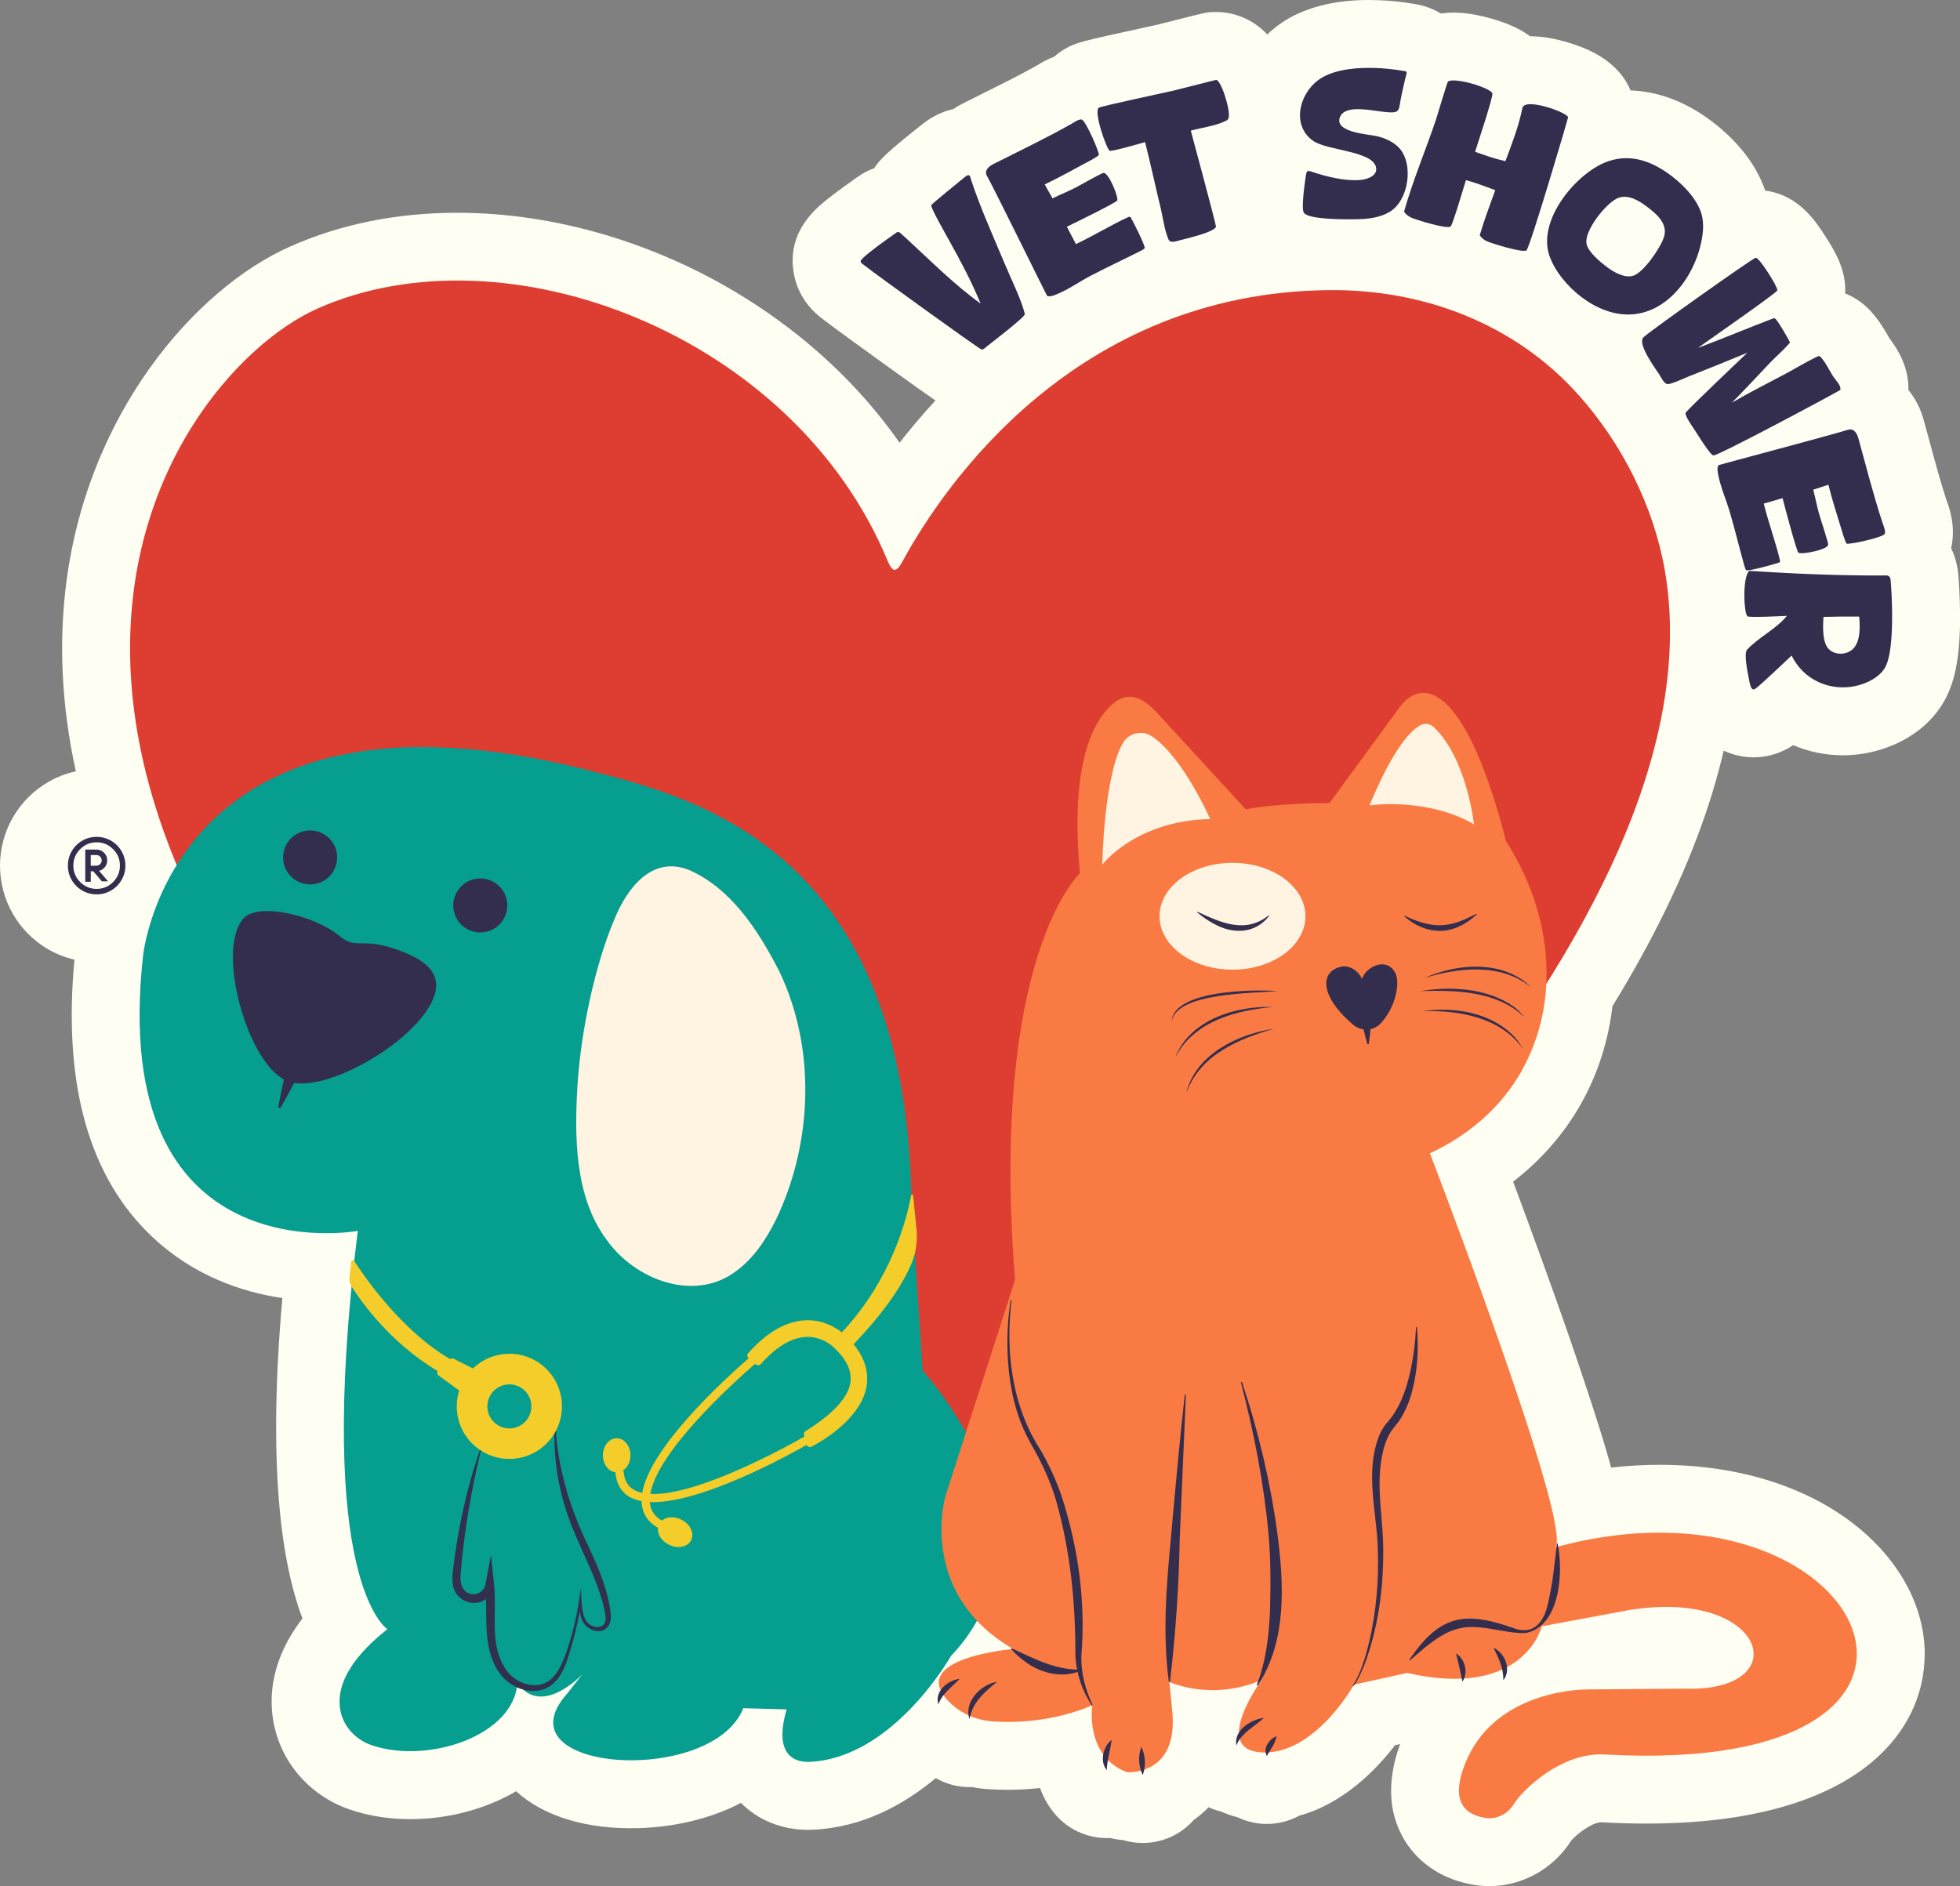 <svg xmlns="http://www.w3.org/2000/svg" id="Camada_1" data-name="Camada 1" viewBox="0 0 573.01 551.49"><rect x="0" y="0" width="573.01" height="551.49" fill="#808080" stroke="none"/><defs><style>      .cls-1, .cls-2 {        fill: #332e4e;      }      .cls-3 {        fill: #32304f;      }      .cls-4 {        fill: #f97b43;      }      .cls-2 {        stroke: #332e4e;        stroke-miterlimit: 10;        stroke-width: 4.04px;      }      .cls-5 {        fill: #f4cd2a;      }      .cls-6 {        fill: #fff3e1;      }      .cls-7 {        fill: #fffef3;      }      .cls-8 {        fill: #dd3e31;      }      .cls-9 {        fill: #069e8f;      }    </style></defs><path class="cls-7" d="M573.01,178.91c-.03-3.8-.23-7.97-.52-11.17-.04-.4-.08-.8-.15-1.2-.34-2.22-.99-4.32-1.92-6.25,1.44-6.34-.52-11.8-1.34-13.98-1.76-5.37-3.26-10.91-4.84-16.77-.61-2.25-1.22-4.5-1.84-6.75-.92-3.32-2.47-6.28-4.47-8.77.1-5.12-1.75-10.18-5.56-15.1-.1-.17-.19-.34-.29-.52-.49-.86-1.1-1.94-1.85-3.09-1.04-1.61-2.17-3.08-3.38-4.38-2.08-2.26-4.61-4.01-7.4-5.13.31-6.6-2.68-11.88-5.82-16.74-2.87-4.45-7.68-11.89-17.43-13.32-.04,0-.08,0-.13-.01-3.32-9.8-11.01-16.78-15.67-20.29-7.58-5.7-15.55-8.72-23.71-9-3.97-9.5-14.09-12.7-17.74-13.85-4.16-1.31-8.03-1.98-11.5-1.98h-.06c-3.89-2.83-8.04-4.14-10.07-4.78-3.12-.98-7.8-2.15-12.39-2.15-1.3,0-2.51.11-3.66.28-2.38-1.43-5.09-2.43-8.03-2.85-3.35-.57-6.64-.92-10.05-1.05-.97-.04-1.97-.06-2.99-.06-9.2,0-17.05,1.78-23.29,5.29-2.34,1.31-4.49,2.93-6.42,4.78-2.19-2.33-5.07-4.42-8.9-5.63-.66-.21-1.34-.39-2.02-.53-1.31-.27-2.64-.4-3.98-.4-2.61,0-2.78.04-11.55,2.28-2.36.6-4.66,1.19-5.38,1.36h.02c-.6.13-1.96.43-3.7.81-19.42,4.24-20.29,4.47-23.39,6.2-.12.07-.25.14-.37.21-.7.41-1.8,1.13-3.01,2.19-2.29.87-4.04,1.93-5.1,2.59-4.92,2.78-10.06,5.33-15.5,8.04-2.09,1.04-4.17,2.07-6.25,3.13-.94.48-1.84,1.01-2.7,1.58-3.17.71-6.18,2.16-8.97,4.38-10.51,8.3-12.74,10.65-14.12,12.91-1.68.6-3.28,1.43-4.75,2.47l-.34.24c-2.45,1.72-5.59,3.97-8.23,6.05-3.54,2.8-11.84,9.35-10.34,20.97.47,3.66,2.24,9.54,8.37,14.18,3.29,2.57,14.88,10.94,18.49,13.53,7.5,5.4,11.9,8.55,14.71,10.47-3.87,4.18-7.37,8.34-10.48,12.35-11.66-16.64-27.02-31.07-45.42-42.51-25.64-15.95-55.42-24.73-83.86-24.73-17.71,0-34.17,3.32-48.92,9.88-27.59,12.26-59.91,48.98-65.7,100.64-1.71,15.25-1.28,32.94,3.07,52.8-2.84.62-5.58,1.67-8.1,3.14-4.25,2.47-7.79,6.01-10.26,10.26-2.49,4.29-3.81,9.2-3.81,14.18s1.32,9.89,3.81,14.19c2.47,4.25,6.01,7.79,10.26,10.26,2.4,1.39,5,2.41,7.7,3.04-3.44,36.53,4.3,63.88,23.04,81.33,12.01,11.19,25.96,15.87,37.74,17.63-4.32,48.81-.37,77.19,5.88,93.67-9.12,11.84-9.89,22.68-8.44,30.48,2.18,11.7,10.69,21.42,22.22,25.37,15.26,5.24,34.44,3.06,48.68-5.33,7.95,7.3,20.57,11.22,35.79,10.79,9.77-.27,20.67-2.49,29.94-7.39,5,5.07,11.94,7.89,19.59,7.89.48,0,.96-.01,1.45-.03,14.5-.66,26.6-7.31,35.92-15.1,2.94,1.69,6.32,2.64,9.85,2.64.22,0,.44-.02.66-.02,1.59.3,3.21.52,4.85.62,1.88.13,3.8.19,5.71.19,3.15,0,6.29-.18,9.41-.53.94,2.62,2.31,5.09,4.09,7.29,3.84,4.73,9.54,7.35,15.42,7.35.31,0,.63-.02.94-.04,1.16.3,2.35.51,3.54.6.08,0,.17.01.27.02,1.84.56,3.78.86,5.77.86.33,0,.66,0,1-.03,5.45-.27,10.43-2.76,13.91-6.71,1.48-1.04,2.93-2.27,4.33-3.7,1.15.52,2.37.93,3.62,1.23,1.47.67,3.08,1.25,4.87,1.69,2.62,1.25,5.52,1.94,8.53,1.95h.02c3.36,0,6.59-.86,9.44-2.4,12.93-3.57,22.49-13.4,28.03-20.62l1.48-.33c-3.73,10.27-3.49,19.37.73,27.1,2.37,4.33,8.2,11.91,20.71,14.03,1.4.24,2.81.38,4.22.4h.51c9.55,0,18.62-5.07,23.83-13.26,1.79-2.16,6.34-5.41,8.79-5.41h0c4.53.25,8.98.38,13.21.38h.02c59.98,0,81.35-25.66,81.35-49.66,0-27.15-28.98-55.24-77.48-55.24-4.67,0-9.4.27-14.18.81-.14-.49-.28-.99-.42-1.5-.06-.2-.11-.4-.17-.61-.24-.85-.49-1.71-.75-2.58-.01-.05-.03-.09-.04-.14-.24-.82-.49-1.66-.75-2.51-.08-.26-.16-.53-.24-.8-.19-.63-.39-1.27-.59-1.92-.1-.34-.21-.68-.32-1.02-.18-.59-.37-1.19-.56-1.79-.11-.36-.22-.71-.34-1.07-.19-.61-.39-1.23-.59-1.85-.11-.35-.22-.7-.34-1.05-.21-.67-.43-1.34-.65-2.01-.1-.31-.2-.61-.3-.92-.27-.83-.55-1.67-.82-2.51-.05-.16-.1-.32-.16-.47-.33-1.01-.67-2.02-1.01-3.04-.09-.26-.17-.52-.26-.77-.25-.76-.51-1.51-.76-2.27-.13-.38-.26-.76-.38-1.14-.22-.65-.44-1.3-.66-1.95-.14-.41-.28-.81-.42-1.22-.22-.63-.43-1.27-.65-1.91-.14-.41-.28-.82-.42-1.23-.22-.65-.45-1.3-.67-1.95-.13-.38-.27-.77-.4-1.15-.25-.71-.49-1.41-.74-2.12-.12-.34-.23-.67-.35-1.01-.35-1.01-.7-2.01-1.06-3.01-.08-.21-.15-.43-.23-.64-.29-.83-.58-1.65-.87-2.47-.14-.4-.29-.8-.43-1.21-.22-.61-.44-1.23-.65-1.84-.16-.45-.32-.89-.48-1.33-.21-.58-.41-1.15-.62-1.72-.15-.42-.3-.85-.46-1.27-.22-.61-.43-1.21-.65-1.81-.14-.39-.28-.79-.42-1.18-.21-.59-.42-1.17-.63-1.74-.15-.42-.3-.83-.45-1.25-.22-.6-.44-1.2-.65-1.8-.12-.34-.25-.69-.38-1.03-.34-.92-.67-1.83-1-2.73-.11-.31-.22-.6-.33-.91-.23-.62-.45-1.23-.67-1.84-.14-.37-.27-.74-.41-1.11-.19-.52-.38-1.04-.57-1.55-.14-.37-.27-.73-.41-1.1-.19-.5-.37-1-.55-1.5-.14-.37-.27-.73-.4-1.09-.18-.48-.35-.95-.52-1.41-.12-.33-.25-.66-.37-.99-.21-.57-.42-1.13-.62-1.68-.08-.21-.16-.43-.24-.63-.29-.77-.57-1.52-.84-2.25,8.21-6.33,14.96-14.07,19.93-22.91,0,0,0,0,0,0,4.87-8.68,7.93-18.34,9.12-28.41,3.61-5.87,6.96-11.7,10.08-17.51,10.52-19.61,17.75-37.85,22.09-55.75.12-.49.22-.97.34-1.46,2.92,1.36,5.98,1.96,8.74,1.96h0c3.39,0,6.78-.86,9.75-2.46.63-.34,1.22-.69,1.84-1.1,4.49,1.92,9.41,2.96,14.54,2.96,5.19,0,10.26-1.06,15.06-3.16.08-.03.15-.07.23-.1,6.02-2.72,10.64-6.64,13.75-11.64,3.76-5.99,5.32-14.09,5.2-27.01Z"></path><g><g><path class="cls-1" d="M251.6,76.37c-.04-.34,1.26-1.51,2.95-2.85,2.84-2.24,6.82-5.02,7.73-5.66l.62.03c.8.63,1.5,1.34,2.26,2.01,7.02,6.44,13.78,13.3,21.52,18.86-2.65-6.46-5.92-12.58-9.32-18.68-.65-1.2-5.45-9.53-5.09-10.12.21-.39,8.58-7.22,9.72-8.13.28-.22.96-.76,1.32-.59.39.21.5,1.1.62,1.44,2.77,8.31,6.46,16.47,9.84,24.52,1.65,3.98,4.98,10.73,5.84,14.65.16.77-9.66,8.3-11.13,9.46-.46.36-.95,1.05-1.67.8-.95-.36-31.38-22.31-34.46-24.79-.34-.25-.73-.54-.76-.96Z"></path><path class="cls-1" d="M288.52,51.41c-.84-1.54.56-2.77,1.81-3.4,7.66-3.88,15.42-7.55,22.89-11.79.65-.39,2.26-1.47,3.02-1.27,1.2.31,5.32,9.87,4.99,10.37-.34.5-3.07,1.95-3.8,2.32-3.96,2.14-7.94,4.35-12,6.28.71,1.41,1.55,2.68,2.27,4.09,2.08-1.05,4.27-1.9,6.36-2.96,1.46-.74,7.6-4.24,8.46-4.48,1.56-.4,4.61,7.29,4.09,8.07-.44.68-12.97,6.83-14.71,7.65l2.64,5.08c5.18-2.43,10.15-5.53,15.36-7.91.21-.11.42-.08.6.02.53.78,4.43,8.49,4.15,9.09-.18.29-.96.68-1.28.84-4.84,2.45-9.72,4.72-14.53,7.23-3.31,1.74-6.43,3.98-9.89,5.4-.7.29-2.11.87-2.84.46-.1-.08-15.49-31.36-17.57-35.08Z"></path><path class="cls-1" d="M321.27,31.48c.84-.47,19.03-4.35,21.82-4.99,1.25-.28,12.39-3.17,12.52-3.14.93.29,2.03,3.26,2.35,4.2.44,1.39,2.2,6.79.78,7.59-1.05.59-2.49,1.09-3.95,1.49-2.25.61-4.8,1.05-6.66,1.56.52,1.92,7.49,27.73,7.36,28.13-.54,1.6-8.91,3.5-10.72,3.98-.9.24-2.66.9-3.16-.29-1.11-2.54-1.6-6.16-2.22-8.9-1.57-6.47-2.98-13.05-4.62-19.56-1.35.37-9.54,2.76-10.32,2.55-.85-.25-4.89-11.62-3.17-12.63Z"></path><path class="cls-1" d="M386.61,22.61c4.48-2.51,10.69-2.92,15.82-2.72,2.62.1,5.19.38,7.74.83.41.07,1.05.04,1.09.57l-.56,2.26c-.56,2.37-1.12,4.81-1.5,7.19-.25,1.98-1.02,2.18-2.94,2.11-2.28-.09-5.64-.8-8.55-.92-2.74-.11-5.09.33-5.93,2.22-1.93,4.48,8.04,5.1,10.42,5.6,2.43.5,5.02,1.6,6.76,3.42,4.44,4.67,2.91,15.36-2.59,18.71-3.05,1.87-6.69,2.19-10.19,2.23-2.63.02-13.62.17-15-1.92-.77-1.2.2-8.11.44-9.8.08-.46.18-1.57.37-1.97.26-.57.66-.5,1.18-.31,4.27,1.45,10.11,2.96,14.63,2.49,1.93-.16,5.07-1.21,4.47-3.74-1.1-4.77-14.3-4.82-18.34-7.66-6.88-4.82-3.74-14.98,2.71-18.59Z"></path><path class="cls-1" d="M419.89,34.73c.39-1.23,3.19-10.69,3.42-10.86.98-.79,4.82-.13,8.05.89,2.62.83,4.8,1.88,4.94,2.6.19,1.16-4.38,14.84-5.06,17.02,2.92,1.04,5.83,2.08,8.87,2.74,1.86-4.92,3.95-10.39,4.96-15.52.38-1.78,4.36-1.2,7.92-.07,2.78.88,5.33,2.11,5.44,2.76.04.26-11.09,37.89-12.15,38.9-.95.86-10.43-2.06-11.75-2.73-.8-.37-1.42-.94-1.93-1.65,1.28-4.43,2.98-8.86,4.53-13.2-2.79-1.06-5.69-2.16-8.56-2.94-.58,1.84-3.8,12.82-4.45,13.53-.91.94-10.34-1.97-11.72-2.65-.74-.36-1.42-.94-1.93-1.65,2.58-9.16,6.39-18.13,9.42-27.15Z"></path><path class="cls-1" d="M468.94,47.63c7.12-3.05,13.75-.69,19.53,3.66,4.34,3.26,8.36,7.82,9.2,12.25.6,3.08-.03,6.55-.86,9.5-3.54,12.09-14.15,22.6-27.48,17.69-2.42-.87-4.77-2.2-6.92-3.82-3.97-2.98-7.91-7.55-9.5-12.33-3.3-10.08,7.24-23.12,16.03-26.95ZM463.91,71.61c.65,2.24,3.92,4.99,5.78,6.4,2.43,1.83,5.44,3.36,7.83,2.6,3.03-1.01,7.61-7.79,8.74-10.74,1.73-4.25-1.81-7.21-4.89-9.52-2.19-1.65-5.16-3.44-8-2.58-3.48,1.03-10.68,10.02-9.47,13.85Z"></path><path class="cls-1" d="M513.32,75.36c.61.09,2.19,2.2,3.64,4.46,1.43,2.21,2.73,4.56,2.66,5.09-.5.95-20.41,14.78-23.26,16.83,7.34-2.73,14.6-5.81,21.91-8.59.28-.11.54-.14.82.09.67.61,3.77,5.84,4.22,6.86l-.25.37c-1.68,1.92-3.7,3.64-5.49,5.49-3.72,3.93-7.41,7.91-11.24,11.77,5.26-3.05,10.76-5.83,16.15-8.69,2.87-1.58,5.83-3.35,8.8-4.78.33-.14.68-.23.95.08.45.48.91,1.08,1.32,1.72.86,1.32,1.63,2.84,2.36,3.97.66,1.03,2.49,2.77,2.09,4-3.58,2.1-35.79,19.28-37.06,19.14-.96-.08-4.7-6.21-5.4-7.29-.51-.78-3.14-4.44-2.73-5.19.43-.84,15.99-15.61,18.01-17.54-5.66,2.33-11.26,4.63-16.98,6.86-1.81.75-3.98,1.8-5.9,2.28-1.33.3-2.13-1.68-2.7-2.57-1.2-1.86-6.75-9.27-4.74-11.12,2.12-1.99,31.87-23.08,32.8-23.26Z"></path><path class="cls-1" d="M540.31,125.67c1.67-.53,2.61,1.09,2.98,2.44,2.3,8.27,4.37,16.6,7.07,24.76.26.72,1,2.51.65,3.21-.54,1.12-10.72,3.28-11.14,2.86-.42-.43-1.31-3.39-1.53-4.18-1.32-4.3-2.71-8.64-3.8-13-1.52.42-2.93,1-4.45,1.42.62,2.25,1.03,4.56,1.65,6.81.44,1.57,2.67,8.29,2.73,9.18.08,1.61-8.05,3.09-8.72,2.42-.58-.57-4.15-14.06-4.61-15.93l-5.5,1.59c1.36,5.56,3.43,11.04,4.74,16.62.06.22,0,.42-.14.58-.87.36-9.19,2.68-9.73,2.28-.25-.23-.48-1.08-.58-1.42-1.45-5.23-2.72-10.45-4.24-15.67-1.06-3.58-2.64-7.08-3.36-10.76-.15-.75-.44-2.24.11-2.88.1-.09,33.79-9.03,37.84-10.34Z"></path><path class="cls-1" d="M550.67,168.25c.47,0,1.11-.07,1.52.22.35.23.47.64.53,1.05.19,2.16.4,5.72.44,9.57.06,6.36-.35,13.43-2.19,16.31-1.15,1.88-3.12,3.18-5.1,4.08-8.32,3.64-18.04.51-22.08-7.8-1.8,1.65-9.55,9.14-10.77,9.79-1.1.59-1.35-1.33-1.54-2.03-.24-1.22-1.1-5.13-1.12-7.58,0-.88.1-1.52.33-1.81,3.3-3.65,8.59-6.09,11.7-9.97-1.4.07-11.2.57-11.56.11-.53-.75-.85-3.2-.87-5.83-.03-3.21.41-6.6,1.45-7.43,13.09.82,26.11,1.4,39.25,1.34ZM533.09,180.38c-.15,2.57-.4,7.24,1.43,9.27,1.77,1.97,5.21,1.94,7.12.17,2.32-2.18,2.16-6.62,1.9-9.53-3.5-.03-6.95,0-10.45.09Z"></path></g><path class="cls-8" d="M486.71,166.76c-3.28-18.8-12.51-37.03-25.19-51.24-18.57-20.82-45.26-30.94-72.85-30.69-74.46.66-112.83,57.28-124.84,79.35-1.77,3.25-2.86,3.38-4.43-.41-27.42-65.97-111.57-98-166.53-73.57-46.22,20.54-135.61,148.8,107.57,330.37,23.5,17.55,44.96,30.85,60.39,38.03,7.99,3.74,14.49,5.8,18.56,5.96,3.68-1.61,7.09-4.82,10.25-7.21,8.88-6.71,17.51-13.73,26.03-20.89,12.29-10.33,24.3-21.01,36.02-31.99,13.93-13.05,27.45-26.55,40.44-40.55,13.81-14.9,27.03-30.37,39.29-46.58,12.01-15.89,23.15-32.51,32.57-50.08,8.66-16.15,15.96-33.2,20.29-51.05,3.91-16.14,5.3-33.04,2.43-49.48Z"></path><path class="cls-9" d="M172.31,225.32c32.23,8.15,92.49,23.95,94.14,125.52l3.3,49.96s14.55,15.64,20.35,36.78c4.54,16.55-.18,34.27-12.09,46.62h0s-16.77,29.83-41.27,30.96c-3.58.16-10.89-1.1-6.77-15.34l-12.66-.34c-9.2,22.96-71.74,18.63-51.61-4.13l4.54-5.78s-11.97,12.8-18.99,2.48h0c-.93,15.42-26.15,23.89-42.61,18.24-4.64-1.59-8.25-5.42-9.15-10.23-1.05-5.62,1.12-13.7,13.77-23.7,0,0-21.47-13.21-8.67-116.44,0,0-73.22,13.49-62.76-80.52,0,0,8.62-85.33,130.48-54.09"></path><path class="cls-1" d="M84.08,316.15c-11.55-4.33-21.23-38.68-12.8-47.69,4.38-4.68,20.74-.75,27.92,5.18,5.12,4.22,6.01.3,16.47,3.89,7.14,2.45,11.22,5.46,11.77,9.52,1.76,12.93-31.13,33.69-43.36,29.11Z"></path><circle class="cls-2" cx="90.66" cy="250.71" r="5.88"></circle><circle class="cls-2" cx="140.41" cy="264.75" r="5.88"></circle><g><line class="cls-1" x1="81.64" y1="323.9" x2="93.34" y2="292.03"></line><path class="cls-1" d="M81.34,323.78c.98-5.45,2.33-11.34,3.72-16.71.71-2.74.9-5.68,2.32-8.19,1.45-2.66,3.13-5.04,5.66-6.96,0,0,.61.22.61.22.38,1.65.43,3.17.38,4.66-.15,2.91-.66,5.73-2.06,8.28-1.26,2.15-2.82,5.33-3.91,7.6-1.9,3.7-4.01,7.74-6.1,11.32,0,0-.61-.22-.61-.22h0Z"></path></g><path class="cls-6" d="M201.4,254.36c-10.93-4.3-18.22,5.52-21.88,14.68-5.58,13.23-9.59,32.15-10.64,47.5-1,15.62-.94,33.38,8.47,45.98,8.19,11.61,25.4,18.28,37.56,9.37,5.41-3.89,8.9-9.2,11.95-15.27,10.73-22.33,11.78-50.11.94-72.66-6.45-12.58-14.33-24.25-26.3-29.56l-.1-.04Z"></path><path class="cls-4" d="M469.18,513.01c-12.95-.72-24.3,10.72-26.53,14.4-1.56,2.58-4.32,4.29-7.33,4.24-.41,0-.82-.05-1.23-.12-5.1-.86-10.79-4.1-5.37-16.76,9.08-21.19,35.37-20.78,35.37-20.78l28.31-.23c32.96,1.18,24.42-29.47-16.02-23l-25.64,4.78s-5.09,21.47-39.36,13.62l-15.55,3.44s-11.29,20.38-26.7,19.82c-15.42-.55-.27-21.19-.27-21.19-14.87,6.33-26.98.55-26.98.55l.83,8.54c1.92,18.99-13.21,17.89-13.21,17.89-12.39-4.67-10.19-19.54-10.19-19.54-11.47,4.79-22.41,5.12-29.04,4.67-4.98-.33-9.72-2.43-13.13-6.07-11.73-12.51,19.05-15.11,19.05-15.11-17.68-10.23-20.95-25.26-20.95-34.99,0-5.72,1.13-9.61,1.13-9.61l20.37-63.31c-7.43-94.69,18.99-118.91,18.99-118.91-2.75-29.55,2.84-42.58,8.34-48.33,3.57-3.73,7.52-5.01,13.1.23l27.01,29.38c10.74-1.92,24.5-1.79,24.5-1.79l20.23-27.67c7.55-10.65,20.23-4.67,31.38,38.81l2.36,33.78,1.81,25.84.51,7.31c-5.63,10.02-14.59,18.54-26.98,24.32,0,0,30.03,78.09,36.1,105.87l.66,9.33c91.22-24.87,134.96,67.29,14.45,60.6Z"></path><path class="cls-4" d="M454.73,452.41l-82.99-14.04,3.99-91.72,1.8-41.24,18.58-52.44,44.18-7.02c5.22,8.19,8.75,16.89,10.52,25.62,2.94,14.49,1.06,29.03-5.84,41.31-5.63,10.02-14.59,18.54-26.98,24.32,0,0,30.03,78.09,36.1,105.87,1.08,4.96,1.41,8.31.66,9.33Z"></path><path class="cls-6" d="M336.74,215.28c-1.37-.91-3.08-1.2-4.69-.82-1.6.38-2.98,1.41-3.79,2.83-5.6,9.8-6,35.53-6,35.53,0,0,9.74-12.87,31.54-13.33h0s-8-18.23-17.06-24.21Z"></path><path class="cls-6" d="M400.37,235.5s16.52-2.48,30.55,5.51c0,0-2.08-19.35-11.79-28.43-.96-.9-2.38-1.2-3.58-.65-2.83,1.3-7.96,6.28-15.19,23.57Z"></path><ellipse class="cls-6" cx="360.32" cy="267.91" rx="21.33" ry="15.62"></ellipse><path class="cls-1" d="M410.64,267.74c3.07,1.47,5.97,2.55,9.28,2.78,2.65.14,5.35-.43,7.78-1.49,1.36-.51,2.61-1.25,3.99-1.82,0,0,.11.12.11.12-.76.62-1.49,1.28-2.29,1.87-.43.27-1.46.94-1.87,1.2-.42.2-1.59.72-2.02.93,0,0-1.42.43-1.42.43-4.84,1.35-10.09-.55-13.68-3.89,0,0,.12-.12.12-.12h0Z"></path><path class="cls-1" d="M350.01,266.57c7.05,3.25,14,6.52,20.94,1.07,0,0,.13.1.13.1-4.01,5.38-10.78,5.48-16.26,2.33-1.76-.94-3.42-2.07-4.92-3.39l.11-.12h0Z"></path><path class="cls-1" d="M373.39,289.77c-7.01.74-29.02.41-30.79,8.63,0,0-.08,0-.08,0,1.22-9,23.95-9.07,30.87-8.63h0Z"></path><path class="cls-1" d="M372.15,294.45c-10.72.93-22.84,4.12-28.31,14.29,0,0-.07-.03-.07-.03,4.56-10.72,17.76-14.65,28.39-14.26h0Z"></path><path class="cls-1" d="M372.57,300.78c-10.24,2.84-21.65,7.69-25.57,18.41,0,0-.08-.02-.08-.02,2.94-11.13,15.27-16.86,25.64-18.39h0Z"></path><path class="cls-1" d="M416.42,285.97c9.11-4.03,21.13-5.21,29.46,1.15.53.44,1.04.88,1.55,1.34l-.05.06c-8.7-7.01-21.11-5.58-30.96-2.55h0Z"></path><path class="cls-1" d="M415.4,289.79c8.85-1.48,19.53-.81,27.05,4.5,1.1.78,2.04,1.76,2.92,2.74l-.06.06c-7.9-7.36-19.87-7.6-29.91-7.29h0Z"></path><path class="cls-1" d="M416.02,295.67c9.23-1.4,19.92.43,26.61,7.39.96.96,1.69,2.13,2.44,3.26,0,0-.07.05-.07.05-6.52-8.97-18.71-11.02-28.98-10.7h0Z"></path><path class="cls-1" d="M295.73,380.17c-1.84,15.05.12,31.07,8.55,43.94,2.56,4.47,4.74,9.2,6.33,14.14,4.68,14.7,6.79,30.32,5.54,45.72-.19,4.99,1.1,9.95,3.26,14.58,0,0-.21.12-.21.12-2.85-4.33-4.6-9.45-4.81-14.67.05-15.24-1.46-30.49-5.62-45.18-1.43-4.83-3.45-9.49-5.86-13.94-1.2-2.2-2.57-4.45-3.59-6.83-3.14-7.09-4.49-14.88-4.76-22.58-.16-5.13.09-10.27.93-15.33,0,0,.24.04.24.04h0Z"></path><path class="cls-1" d="M346.7,407.83l-1.8,42.02c-.26,14.04-1.2,27.96-2.86,41.92,0,0-.32.01-.32.01-1.89-13.99-.73-28.12.6-42.09,1.09-12.31,2.66-29.76,4.06-41.88,0,0,.32.02.32.02h0Z"></path><path class="cls-1" d="M363.07,404.05c4.8,14.37,8.32,29.15,10.35,44.18,1.96,14.85,2.86,31.6-5.73,44.65,0,0-.28-.16-.28-.16,2.75-7.05,3.56-14.45,3.88-21.85.19-7.41.24-14.89-.44-22.36-1.38-14.96-4.27-29.82-8.09-44.37,0,0,.31-.1.31-.1h0Z"></path><path class="cls-1" d="M395.49,492.9c2.4-3.81,3.66-8.26,4.75-12.6,2.07-8.78,2.87-17.84,2.57-26.84-.21-11.34-4.02-23.21.61-34.19.51-1.1,1.18-2.2,1.97-3.14,3.71-4.09,5.62-9.41,6.84-14.75.98-4.38,1.53-8.88,1.77-13.38,0,0,.24-.01.24-.01.63,6.85.13,13.85-1.87,20.47-.73,2.2-1.7,4.46-2.95,6.43-.52.86-1.5,1.99-2.12,2.81-1.98,2.51-2.85,5.62-3.39,8.8-1.59,8.86.53,17.97.48,26.93.06,11.38-1.53,22.88-5.58,33.54-.86,2.11-1.78,4.2-3.12,6.08,0,0-.19-.15-.19-.15h0Z"></path><path class="cls-1" d="M455.39,451.3c1.67,8.22.88,24.12-9.34,26.2-6.82.22-13.79-3.17-20.45-1.08-3.08.88-6.03,2.96-8.64,5-1.62,1.35-3.19,2.72-4.81,4.1,0,0-.18-.16-.18-.16,8.72-12.79,15.75-14.46,30.03-9.47,6.76,2.72,9.7-2.09,10.79-8.09,1.21-5.32,1.72-10.87,2.37-16.5,0,0,.24-.01.24-.01h0Z"></path><path class="cls-1" d="M295.75,481.96c6.75,3.11,12.64,6.3,20.25,6.26,0,0,.09.23.09.23-5.39,2.39-11.67.91-16.28-2.51-1.56-1.1-3-2.36-4.25-3.82l.18-.16h0Z"></path><path class="cls-1" d="M291.48,491.74c-3.69,3.07-7.23,6.05-8.05,10.94-1.68-5.12,3.25-10.09,8.05-10.94h0Z"></path><path class="cls-1" d="M280.54,490.91c-2.36,2.54-5.01,4.13-6.19,7.43-1.27-3.69,2.78-7.11,6.19-7.43h0Z"></path><path class="cls-1" d="M373.24,507.67c-.53,2.38-1.77,3.75-2.89,5.78-1.21-2.22.71-5.05,2.89-5.78h0Z"></path><path class="cls-1" d="M369.52,502.3c-2.91,2.71-6.52,4.27-8.05,8.05-.91-4.35,4.28-7.62,8.05-8.05h0Z"></path><path class="cls-1" d="M333.67,510.77c1.23,2.57,1.39,5.58.41,8.26-1.24-2.57-1.38-5.58-.41-8.26h0Z"></path><path class="cls-1" d="M325,508.7c-.45,3.2-1.26,5.71-1.45,8.88-2.12-2.62-1.04-6.87,1.45-8.88h0Z"></path><path class="cls-1" d="M425.67,483.45c2.64,1.63,3.67,5.67,1.86,8.26-.52-2.95-1.16-5.27-1.86-8.26h0Z"></path><path class="cls-1" d="M436.62,481.8c3.35,1.52,5.34,6.42,2.89,9.5.03-3.58-1.3-6.27-2.89-9.5h0Z"></path><path class="cls-3" d="M162.4,417.31c.74,12.35,4.36,24.14,9.8,35.18,2.57,5.59,5.14,11.4,6.1,17.67.25,1.64.59,3.41-.27,5.02-2.16,3.56-7.33,1.24-8.12-2.22-.51-1.56-.56-3.15-.65-4.69l.77.04c-.93,5.57-2.25,11.07-4,16.45-.88,2.67-2.01,5.47-4.3,7.53-4.88,4.32-12.7,1.64-15.92-3.43-5.03-7.38-3.13-17.13-3.92-25.16,0,0,2.56.12,2.56.12-.29,1.43-1.09,2.69-2.19,3.57-3.45,2.99-9.22.59-9.82-3.82-.46-2.47.07-4.71.33-7.09.89-6.72,2.14-13.4,3.81-19.97,1.09-4.38,2.4-8.7,3.87-12.96l.23.07c-2.06,8.59-3.8,17.7-4.94,26.45-.29,2.22-.54,4.44-.76,6.67-.14,3.06-1.15,6.39,1.08,8.54,1.98,1.81,5.32.67,5.84-1.95,0,0,1.65-8.66,1.65-8.66l.91,8.78c.86,8.43-1.42,16.94,3.13,24.24,2.56,4.32,8.98,6.88,13.23,3.53,2.05-1.62,3.27-4.2,4.25-6.78,2.45-6.39,3.88-13.25,4.74-20.04.18,2.48.11,5.97.95,8.27.47,1.34,1.39,2.49,2.78,2.89,1.19.39,2.69.17,3.24-1.02.51-1.09.21-2.59-.13-4.06-2-8.93-6.84-17.06-10.04-25.67-3.27-8.74-4.84-18.18-4.46-27.48,0,0,.24,0,.24,0h0Z"></path><g><line class="cls-1" x1="399.95" y1="305.31" x2="398.85" y2="288.25"></line><path class="cls-1" d="M399.75,305.33c-.78-2.79-1.44-5.6-1.96-8.44-.26-1.41-.89-2.8-.68-4.24.18-1.44.52-2.89,1.54-4.38l.4-.03c2.28,2.57,2.5,5.34,1.96,8.44-.15,2.88-.45,5.76-.86,8.62l-.4.03h0Z"></path></g><path class="cls-1" d="M407.97,284.61c-.98-2.05-2.8-2.97-4.96-2.53-1.95.39-4.01,1.95-4.85,4.1-.4-.88-1.06-1.73-1.91-2.39-1.34-1.05-2.9-1.46-4.28-1.11-2.25.55-3.67,1.82-4.1,3.67-.82,3.53,2.16,8.63,7.77,13.31,1.12.93,2.47,1.39,3.81,1.39,1.59,0,3.17-.65,4.31-1.92,4.51-5.01,5.51-11.94,4.21-14.52Z"></path><g><path class="cls-5" d="M148.91,395.85c-4.13,0-7.89,1.64-10.65,4.28l-5.48-2.76c-.37-.27-.86-.24-1.21.02-14.25-8.29-25.24-24.35-28.03-28.7-.23-.36-.79-.23-.84.2l-.52,4.63c-.11.94.11,1.89.62,2.69,2.52,3.99,10.99,16.22,25.13,24.69-.23.42-.15.96.25,1.27l6.07,4.43c-.48,1.45-.72,3-.72,4.61,0,8.48,6.9,15.38,15.38,15.38s15.38-6.9,15.38-15.38-6.88-15.38-15.38-15.38ZM148.91,417.67c-3.55,0-6.44-2.89-6.44-6.44s2.89-6.44,6.44-6.44,6.44,2.87,6.44,6.44-2.89,6.44-6.44,6.44Z"></path><path class="cls-5" d="M267.93,359.42l-.97-9.84c-.04-.35-.53-.37-.6-.03-1.15,6.37-5.61,24.46-20.25,40.04-1.88-1.49-5.33-3.55-9.97-3.55-.04,0-.08,0-.11,0-5.83.04-11.64,3.28-17.29,9.62-.39.44-.34,1.11.11,1.49h.02c-7.62,6.64-28.85,26.14-31.11,39.36-.82-.18-1.58-.44-2.25-.79-1.99-1.06-3.05-2.92-3.22-5.68l-.32.02c1.38-.79,2.35-2.51,2.35-4.52,0-2.76-1.8-4.99-4.03-4.99s-4.03,2.23-4.03,4.99c0,2.59,1.6,4.7,3.64,4.94.29,3.46,1.78,5.95,4.47,7.39.94.5,2.03.84,3.21,1.06,0,.31,0,.63.04.94.33,2.96,1.94,5.27,4.73,6.87-.21,1.81,1.02,3.84,3.17,4.92,2.6,1.3,5.53.72,6.54-1.3,1.01-2.02-.27-4.72-2.87-6.02-2.07-1.04-4.34-.86-5.69.27-2.08-1.21-3.23-2.85-3.47-5.01-.02-.13,0-.28-.01-.41.3.01.58.04.89.04,14.71,0,39.7-13.77,44.91-16.74.24.53.86.8,1.4.52,3.54-1.78,13.54-7.89,15.83-16.35.9-3.33.9-8.23-3.5-13.6,10.15-10.61,14.8-18.51,16.92-23.61,1.32-3.17,1.8-6.61,1.47-10.02ZM248.53,404.66c-1.18,6.31-10.43,12.22-13.01,13.77-.39.24-.58.7-.47,1.15l.12.48c-3.35,1.92-31,17.47-45.04,16.77,2.04-12.27,23.44-31.8,30.62-38.05l.21.18c.44.37,1.08.32,1.46-.11,4.64-5.21,9.21-7.88,13.58-7.94,4.93-.04,7.97,3.25,8.09,3.38l.13.14c3.54,3.45,4.96,6.8,4.31,10.24Z"></path></g><path class="cls-1" d="M24.03,245.82c1.29-.75,2.7-1.12,4.22-1.12s2.93.37,4.22,1.12,2.31,1.77,3.06,3.06c.75,1.29,1.13,2.7,1.13,4.22s-.38,2.93-1.13,4.22c-.75,1.29-1.77,2.31-3.06,3.06-1.29.75-2.7,1.13-4.22,1.13s-2.93-.37-4.22-1.13c-1.29-.75-2.31-1.77-3.06-3.06-.75-1.29-1.12-2.7-1.12-4.22s.37-2.93,1.12-4.22c.75-1.29,1.77-2.31,3.06-3.06ZM23.44,257.91c1.33,1.33,2.94,2,4.81,2s3.48-.67,4.81-2c1.33-1.33,2-2.94,2-4.81s-.67-3.48-2-4.81c-1.33-1.33-2.94-2-4.81-2s-3.48.67-4.81,2c-1.33,1.33-2,2.94-2,4.81s.67,3.48,2,4.81ZM31.35,251.57c0,.73-.22,1.38-.67,1.95-.45.57-1.02.94-1.7,1.12l2.61,3.06h-1.81l-2.52-2.95h-.72v3.08h-1.61v-9.42h3.25c.87,0,1.62.31,2.24.93.62.62.93,1.37.93,2.24ZM26.53,250v3.13h1.64c.43,0,.79-.15,1.1-.46.31-.31.46-.67.46-1.1s-.15-.79-.46-1.1c-.31-.31-.67-.46-1.1-.46h-1.64Z"></path></g></svg>